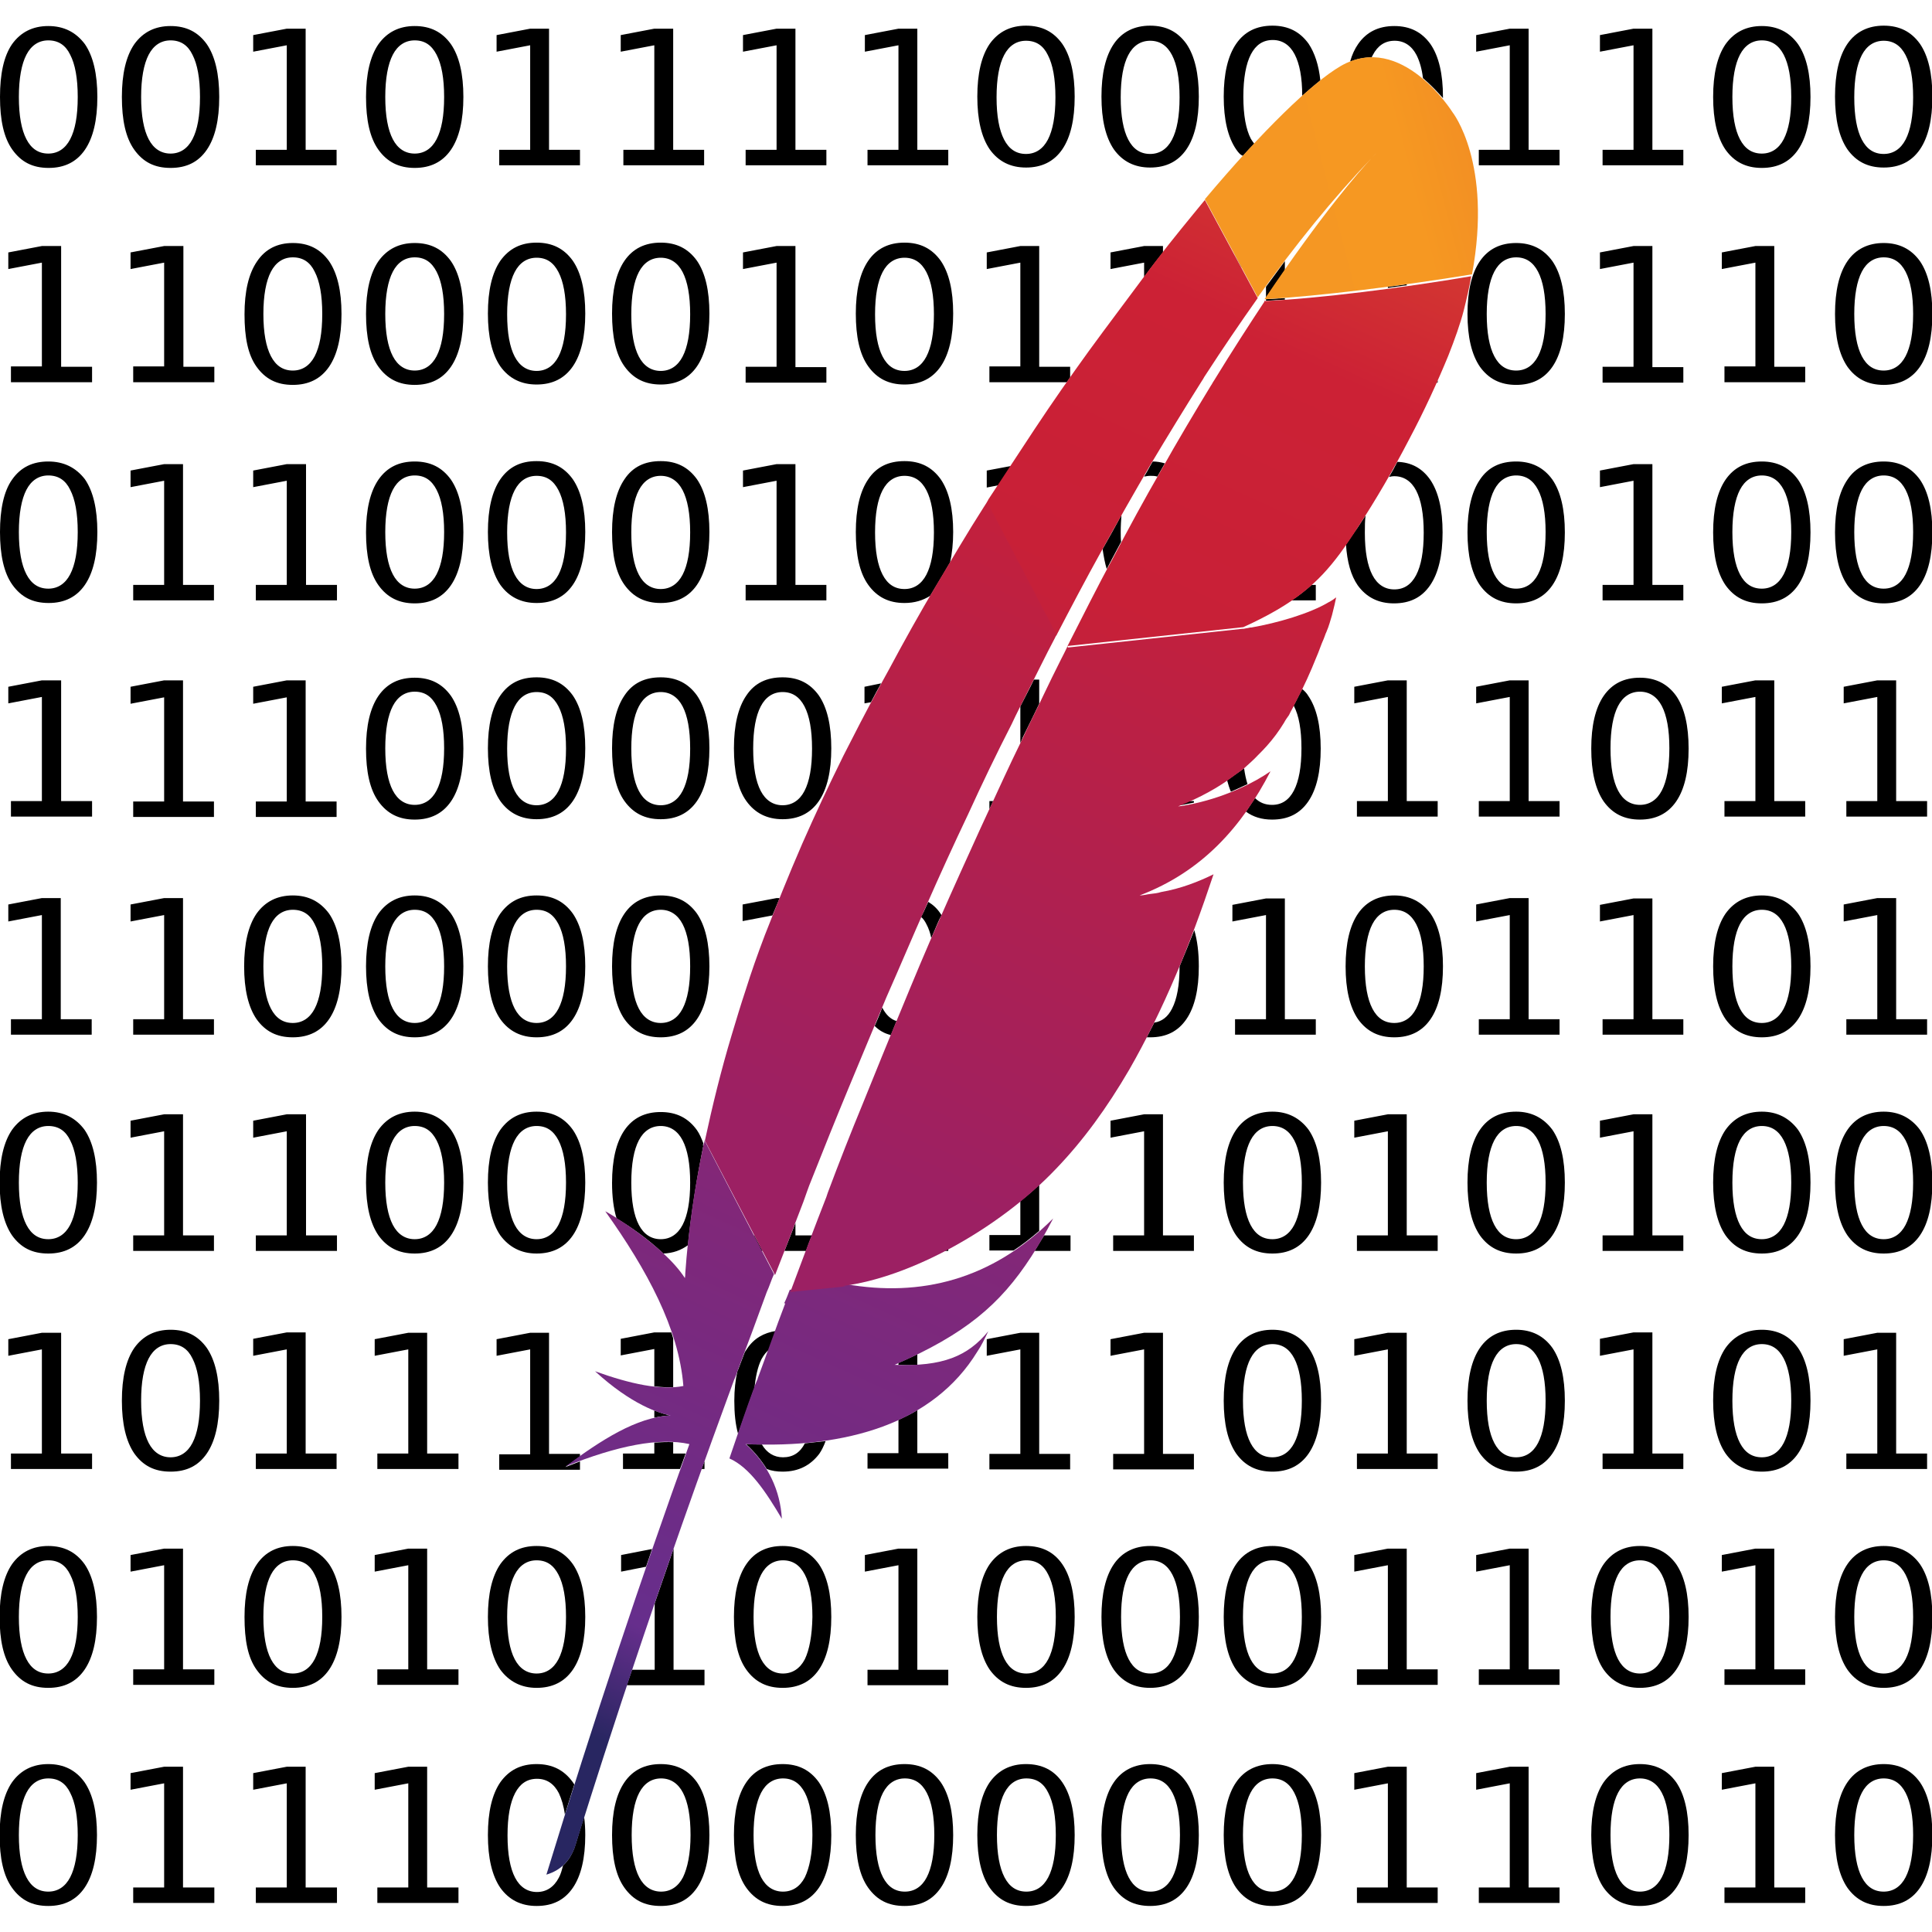 <?xml version="1.0" encoding="utf-8"?>
<!-- Generator: Adobe Illustrator 28.2.0, SVG Export Plug-In . SVG Version: 6.00 Build 0)  -->
<svg version="1.1"
	 id="Layer_1" xmlns:rdf="http://www.w3.org/1999/02/22-rdf-syntax-ns#" xmlns:sodipodi="http://sodipodi.sourceforge.net/DTD/sodipodi-0.dtd" xmlns:dc="http://purl.org/dc/elements/1.1/" xmlns:inkscape="http://www.inkscape.org/namespaces/inkscape" xmlns:cc="http://creativecommons.org/ns#"
	 xmlns="http://www.w3.org/2000/svg" xmlns:xlink="http://www.w3.org/1999/xlink" x="0px" y="0px" viewBox="0 0 512 512"
	 style="enable-background:new 0 0 512 512;" xml:space="preserve">
<style type="text/css">
	.st0{fill:url(#SVGID_1_);}
	.st1{fill:url(#SVGID_00000062906412339437820210000008684088051200391611_);}
	.st2{fill:url(#SVGID_00000051352782262596398620000017586916083666268578_);}
	.st3{fill:url(#SVGID_00000058579037309508080700000000662642779510655399_);}
	.st4{fill:url(#SVGID_00000116194390781628458960000014904852433873805221_);}
	.st5{fill:url(#SVGID_00000107589287753613202220000001250039564264653970_);}
	.st6{fill:url(#SVGID_00000030476229634785122780000004113000915845601724_);}
</style>
<path d="M175.1,274.9c4.2,0,7.4-1.6,9.6-4.8c2.2-3.2,3.3-7.9,3.3-14s-1.1-10.8-3.3-14c-2.3-3.2-5.4-4.8-9.6-4.8
	c-4.2,0-7.4,1.6-9.6,4.8c-2.2,3.2-3.3,7.9-3.3,14s1.1,10.8,3.3,14C167.8,273.3,170.9,274.9,175.1,274.9z M169.3,244.9
	c1.3-2.5,3.3-3.8,5.8-3.8s4.5,1.3,5.8,3.8c1.3,2.5,2,6.2,2,11.2s-0.7,8.7-2,11.2c-1.3,2.5-3.3,3.8-5.8,3.8s-4.5-1.3-5.8-3.8
	c-1.3-2.5-2-6.2-2-11.2C167.3,251.2,168,247.4,169.3,244.9z M142.2,447.3c4.2,0,7.4-1.6,9.6-4.8c2.2-3.2,3.3-7.9,3.3-14
	s-1.1-10.8-3.3-14c-2.3-3.2-5.4-4.8-9.6-4.8s-7.3,1.6-9.6,4.8c-2.2,3.2-3.3,7.9-3.3,14s1.1,10.8,3.3,14
	C134.9,445.6,138.1,447.3,142.2,447.3z M136.4,417.3c1.3-2.5,3.3-3.8,5.8-3.8c2.7,0,4.5,1.3,5.8,3.8c1.3,2.5,2,6.2,2,11.2
	c0,5-0.7,8.7-2,11.2c-1.3,2.5-3.3,3.8-5.8,3.8s-4.5-1.3-5.8-3.8c-1.3-2.5-2-6.2-2-11.2C134.4,423.5,135.1,419.8,136.4,417.3z
	 M238.1,12l-8.9,1.7V9.3l8.9-1.7h5v32.1h8.2v4.1h-21.4v-4.1h8.2V12z M142.2,332.2c4.2,0,7.4-1.6,9.6-4.8c2.2-3.2,3.3-7.9,3.3-14
	c0-6.1-1.1-10.8-3.3-14c-2.3-3.2-5.4-4.8-9.6-4.8s-7.3,1.6-9.6,4.8c-2.2,3.2-3.3,7.9-3.3,14c0,6.1,1.1,10.8,3.3,14
	C134.9,330.5,138.1,332.2,142.2,332.2z M136.4,302.2c1.3-2.5,3.3-3.8,5.8-3.8c2.7,0,4.5,1.3,5.8,3.8c1.3,2.5,2,6.2,2,11.2
	c0,5-0.7,8.7-2,11.2c-1.3,2.5-3.3,3.8-5.8,3.8s-4.5-1.3-5.8-3.8c-1.3-2.5-2-6.2-2-11.2C134.4,308.4,135.1,304.7,136.4,302.2z
	 M239.7,101.9c4.2,0,7.4-1.6,9.6-4.8c2.2-3.2,3.3-7.9,3.3-14c0-6.1-1.1-10.8-3.3-14c-2.3-3.2-5.4-4.8-9.6-4.8
	c-4.2,0-7.4,1.6-9.6,4.8c-2.2,3.2-3.3,7.9-3.3,14c0,6.1,1,10.8,3.3,14C232.4,100.3,235.5,101.9,239.7,101.9z M233.9,72.1
	c1.3-2.5,3.3-3.8,5.8-3.8c2.6,0,4.5,1.3,5.8,3.8c1.3,2.5,2,6.2,2,11.2c0,5-0.7,8.7-2,11.2c-1.3,2.5-3.3,3.8-5.8,3.8
	c-2.6,0-4.5-1.3-5.8-3.8c-1.3-2.5-2-6.2-2-11.2C231.9,78.3,232.6,74.6,233.9,72.1z M142.2,101.9c4.2,0,7.4-1.6,9.6-4.8
	c2.2-3.2,3.3-7.9,3.3-14c0-6.1-1.1-10.8-3.3-14c-2.3-3.2-5.4-4.8-9.6-4.8s-7.3,1.6-9.6,4.8c-2.2,3.2-3.3,7.9-3.3,14
	c0,6.1,1.1,10.8,3.3,14C134.9,100.3,138.1,101.9,142.2,101.9z M136.4,72.1c1.3-2.5,3.3-3.8,5.8-3.8c2.7,0,4.5,1.3,5.8,3.8
	c1.3,2.5,2,6.2,2,11.2c0,5-0.7,8.7-2,11.2c-1.3,2.5-3.3,3.8-5.8,3.8s-4.5-1.3-5.8-3.8c-1.3-2.5-2-6.2-2-11.2
	C134.4,78.3,135.1,74.6,136.4,72.1z M175.1,101.9c4.2,0,7.4-1.6,9.6-4.8c2.2-3.2,3.3-7.9,3.3-14c0-6.1-1.1-10.8-3.3-14
	c-2.3-3.2-5.4-4.8-9.6-4.8c-4.2,0-7.4,1.6-9.6,4.8c-2.2,3.2-3.3,7.9-3.3,14c0,6.1,1,10.8,3.3,14
	C167.8,100.3,170.9,101.9,175.1,101.9z M169.3,72.1c1.3-2.5,3.3-3.8,5.8-3.8s4.5,1.3,5.8,3.8c1.3,2.5,2,6.2,2,11.2
	c0,5-0.7,8.7-2,11.2c-1.3,2.5-3.3,3.8-5.8,3.8s-4.5-1.3-5.8-3.8c-1.3-2.5-2-6.2-2-11.2C167.3,78.3,168,74.6,169.3,72.1z
	 M142.2,274.9c4.2,0,7.4-1.6,9.6-4.8c2.2-3.2,3.3-7.9,3.3-14s-1.1-10.8-3.3-14c-2.3-3.2-5.4-4.8-9.6-4.8s-7.3,1.6-9.6,4.8
	c-2.2,3.2-3.3,7.9-3.3,14s1.1,10.8,3.3,14C134.9,273.3,138.1,274.9,142.2,274.9z M136.4,244.9c1.3-2.5,3.3-3.8,5.8-3.8
	c2.7,0,4.5,1.3,5.8,3.8c1.3,2.5,2,6.2,2,11.2s-0.7,8.7-2,11.2c-1.3,2.5-3.3,3.8-5.8,3.8s-4.5-1.3-5.8-3.8c-1.3-2.5-2-6.2-2-11.2
	C134.4,251.2,135.1,247.4,136.4,244.9z M175.1,217.1c4.2,0,7.4-1.6,9.6-4.8c2.2-3.2,3.3-7.9,3.3-14s-1.1-10.8-3.3-14
	c-2.3-3.2-5.4-4.8-9.6-4.8c-4.2,0-7.4,1.5-9.6,4.8c-2.2,3.2-3.3,7.9-3.3,14s1,10.8,3.3,14C167.8,215.5,170.9,217.1,175.1,217.1z
	 M169.3,187.2c1.3-2.5,3.3-3.8,5.8-3.8s4.5,1.3,5.8,3.8c1.3,2.5,2,6.2,2,11.2c0,5-0.7,8.7-2,11.2c-1.3,2.5-3.3,3.8-5.8,3.8
	s-4.5-1.3-5.8-3.8c-1.3-2.5-2-6.2-2-11.2C167.3,193.4,168,189.7,169.3,187.2z M175.8,332.2c2.6-0.1,4.7-0.9,6.5-2.2
	c0.9-8.8,2.3-17.5,4.1-26.4h-0.1v-0.3c0.1-0.1,0.1-0.2,0.1-0.3c-0.5-1.3-1-2.5-1.7-3.5c-2.3-3.2-5.4-4.8-9.6-4.8
	c-4.2,0-7.4,1.6-9.6,4.8c-2.2,3.2-3.3,7.9-3.3,14c0,3.6,0.4,6.8,1.2,9.4C166.6,324.8,171.6,328.2,175.8,332.2z M169.3,302.2
	c1.3-2.5,3.3-3.8,5.8-3.8s4.5,1.3,5.8,3.8c1.3,2.5,2,6.2,2,11.2c0,5-0.7,8.7-2,11.2c-1.3,2.5-3.3,3.8-5.8,3.8s-4.5-1.3-5.8-3.8
	c-1.3-2.5-2-6.2-2-11.2C167.3,308.4,168,304.7,169.3,302.2z M173.4,12l-8.9,1.7V9.3l8.9-1.7h5v32.1h8.2v4.1h-21.4v-4.1h8.2V12z
	 M140.5,12l-8.9,1.7V9.3l8.9-1.7h5v32.1h8.2v4.1h-21.4v-4.1h8.2V12z M175.1,159.8c4.2,0,7.4-1.6,9.6-4.8c2.2-3.2,3.3-7.9,3.3-14
	s-1.1-10.8-3.3-14c-2.3-3.2-5.4-4.8-9.6-4.8c-4.2,0-7.4,1.5-9.6,4.8c-2.2,3.2-3.3,7.9-3.3,14s1,10.8,3.3,14
	C167.8,158.2,170.9,159.8,175.1,159.8z M169.3,129.9c1.3-2.5,3.3-3.8,5.8-3.8s4.5,1.3,5.8,3.8c1.3,2.5,2,6.2,2,11.2
	c0,5-0.7,8.7-2,11.2c-1.3,2.5-3.3,3.8-5.8,3.8s-4.5-1.3-5.8-3.8c-1.3-2.5-2-6.2-2-11.2C167.3,136.1,168,132.4,169.3,129.9z
	 M142.2,217.1c4.2,0,7.4-1.6,9.6-4.8c2.2-3.2,3.3-7.9,3.3-14s-1.1-10.8-3.3-14c-2.3-3.2-5.4-4.8-9.6-4.8s-7.3,1.5-9.6,4.8
	c-2.2,3.2-3.3,7.9-3.3,14s1.1,10.8,3.3,14C134.9,215.5,138.1,217.1,142.2,217.1z M136.4,187.2c1.3-2.5,3.3-3.8,5.8-3.8
	c2.7,0,4.5,1.3,5.8,3.8c1.3,2.5,2,6.2,2,11.2c0,5-0.7,8.7-2,11.2c-1.3,2.5-3.3,3.8-5.8,3.8s-4.5-1.3-5.8-3.8c-1.3-2.5-2-6.2-2-11.2
	C134.4,193.4,135.1,189.7,136.4,187.2z M142.2,159.8c4.2,0,7.4-1.6,9.6-4.8c2.2-3.2,3.3-7.9,3.3-14s-1.1-10.8-3.3-14
	c-2.3-3.2-5.4-4.8-9.6-4.8s-7.3,1.5-9.6,4.8c-2.2,3.2-3.3,7.9-3.3,14s1.1,10.8,3.3,14C134.9,158.2,138.1,159.8,142.2,159.8z
	 M136.4,129.9c1.3-2.5,3.3-3.8,5.8-3.8c2.7,0,4.5,1.3,5.8,3.8c1.3,2.5,2,6.2,2,11.2c0,5-0.7,8.7-2,11.2c-1.3,2.5-3.3,3.8-5.8,3.8
	s-4.5-1.3-5.8-3.8c-1.3-2.5-2-6.2-2-11.2C134.4,136.1,135.1,132.4,136.4,129.9z M205.8,12l-8.9,1.7V9.3l8.9-1.7h5v32.1h8.2v4.1
	h-21.4v-4.1h8.2V12z M239.7,159.8c2.7,0,4.9-0.7,6.8-1.9c0.5-0.8,1-1.7,1.5-2.5c1.3-2.1,2.5-4.2,3.8-6.4c0.5-2.3,0.8-5,0.8-8
	c0-6.1-1.1-10.8-3.3-14c-2.3-3.2-5.4-4.8-9.6-4.8c-4.2,0-7.4,1.5-9.6,4.8c-2.2,3.2-3.3,7.9-3.3,14s1,10.8,3.3,14
	C232.4,158.2,235.5,159.8,239.7,159.8z M233.9,129.9c1.3-2.5,3.3-3.8,5.8-3.8c2.6,0,4.5,1.3,5.8,3.8c1.3,2.5,2,6.2,2,11.2
	c0,5-0.7,8.7-2,11.2c-1.3,2.5-3.3,3.8-5.8,3.8c-2.6,0-4.5-1.3-5.8-3.8c-1.3-2.5-2-6.2-2-11.2C231.9,136.1,232.6,132.4,233.9,129.9z
	 M207.4,217.1c4.2,0,7.4-1.6,9.6-4.8c2.2-3.2,3.3-7.9,3.3-14s-1.1-10.8-3.3-14c-2.3-3.2-5.4-4.8-9.6-4.8c-4.2,0-7.4,1.5-9.6,4.8
	c-2.2,3.2-3.3,7.9-3.3,14s1,10.8,3.3,14C200.1,215.5,203.3,217.1,207.4,217.1z M201.6,187.2c1.3-2.5,3.3-3.8,5.8-3.8
	c2.6,0,4.5,1.3,5.8,3.8s2,6.2,2,11.2c0,5-0.7,8.7-2,11.2c-1.3,2.5-3.3,3.8-5.8,3.8s-4.5-1.3-5.8-3.8c-1.3-2.5-2-6.2-2-11.2
	C199.6,193.4,200.3,189.7,201.6,187.2z M205.8,69.6l-8.9,1.7v-4.4l8.9-1.7h5v32.1h8.2v4.1h-21.4v-4.2h8.2V69.6z M205.8,127.4
	l-8.9,1.7v-4.4l8.9-1.7h5V155h8.2v4.1h-21.4V155h8.2V127.4z M233.5,181.1c-0.9,1.6-1.8,3.3-2.7,5l-1.7,0.3V182L233.5,181.1z
	 M173.4,375.7v-1.9c1.8,0.7,3.2,1.1,4.2,1.3C176.2,375.2,174.8,375.4,173.4,375.7z M173.4,367.4v-9.9l-8.9,1.7v-4.4l8.9-1.7h4.5
	c0.2,0.5,0.3,1,0.5,1.6v12.9C176.9,367.7,175.2,367.6,173.4,367.4z M173.4,385.2v-2.9c1.8-0.1,3.5-0.2,5-0.1v3h3.3
	c-0.5,1.4-1,2.8-1.5,4.1h-15.1v-4.1H173.4z M140.5,385.2v-27.6l-8.9,1.7v-4.4l8.9-1.7h5v32.1h8.2v0.7c-1.3,0.9-2.6,1.9-3.9,2.8
	c1.3-0.5,2.6-1,3.9-1.5v2.2h-21.4v-4.1H140.5z M172.8,410.5c-0.5,1.6-1.1,3.2-1.6,4.7l-6.6,1.3v-4.4L172.8,410.5z M186.7,446.6
	h-20.6c0.5-1.4,0.9-2.7,1.4-4.1h6v-17.6c1.6-4.6,3.3-9.5,5-14.5h0v32.1h8.2V446.6z M275.4,65.1v32.1h8.2v2.8
	c-0.3,0.4-0.6,0.9-0.9,1.3h-20.5v-4.2h8.2V69.6l-8.9,1.7v-4.4l8.9-1.7H275.4z M364.8,40.7c-0.4,0.4-0.8,0.9-1.2,1.3
	C364.5,41.1,364.8,40.7,364.8,40.7z M303.2,73.4v-3.8l-8.9,1.7v-4.4l8.9-1.7h5v1.7c-1.5,1.9-3.1,3.9-4.6,6
	C303.5,73,303.3,73.2,303.2,73.4z M363,42.7C363,42.7,363,42.7,363,42.7c0.2-0.2,0.4-0.5,0.7-0.7C363.5,42.1,363.2,42.4,363,42.7z
	 M186.7,389.3h-0.8c0.3-0.7,0.5-1.4,0.8-2.1V389.3z M76,12l-8.9,1.7V9.3L76,7.6h5v32.1h8.2v4.1H67.8v-4.1H76V12z M199.7,368.4
	c-1.2,3.4-2.3,6.5-4.1,11.6c-0.7-2.5-1-5.4-1-8.8c0-2.9,0.3-5.5,0.8-7.7c0.1-0.2,0.1-0.4,0.2-0.5c0.6-1.6,1.2-3.1,1.8-4.7
	c0.2-0.3,0.4-0.6,0.6-0.9c1.8-2.7,4.4-4.2,7.7-4.7c-0.6,1.6-1.2,3.3-1.8,4.9c-0.8,0.6-1.5,1.5-2.1,2.6c-1,2-1.6,4.7-1.9,8.2
	C199.7,368.3,199.7,368.3,199.7,368.4z M432.9,127.4l-8.9,1.7v-4.4l8.9-1.7h5V155h8.2v4.1h-21.4V155h8.2V127.4z M340.5,238v32.1h8.2
	v4.1h-21.4v-4.1h8.2v-27.6l-8.9,1.7v-4.4l8.9-1.7H340.5z M432.9,69.6l-8.9,1.7v-4.4l8.9-1.7h5v32.1h8.2v4.1h-21.4v-4.2h8.2V69.6z
	 M400.1,12l-8.9,1.7V9.3l8.9-1.7h5v32.1h8.2v4.1h-21.4v-4.1h8.2V12z M499.2,44.4c4.2,0,7.4-1.6,9.6-4.8c2.2-3.2,3.3-7.9,3.3-14
	s-1.1-10.8-3.3-14c-2.3-3.2-5.4-4.8-9.6-4.8c-4.1,0-7.4,1.6-9.6,4.8c-2.2,3.2-3.3,7.9-3.3,14s1.1,10.8,3.3,14
	C491.9,42.8,495,44.4,499.2,44.4z M493.4,14.6c1.3-2.5,3.3-3.8,5.8-3.8c2.6,0,4.5,1.3,5.8,3.8c1.3,2.5,2,6.2,2,11.2
	c0,5-0.7,8.7-2,11.2c-1.3,2.5-3.3,3.8-5.8,3.8c-2.6,0-4.5-1.3-5.8-3.8c-1.3-2.5-2-6.2-2-11.2C491.4,20.8,492.1,17.1,493.4,14.6z
	 M432.9,12l-8.9,1.7V9.3l8.9-1.7h5v32.1h8.2v4.1h-21.4v-4.1h8.2V12z M303.2,385.2v-27.6l-8.9,1.7v-4.4l8.9-1.7h5v32.1h8.2v4.1H295
	v-4.1H303.2z M330.6,207.8c-1.4,0.7-2.8,1.3-4.4,2c-0.4-0.9-0.7-1.9-1-3c0.7-0.5,1.4-1,2.1-1.5c0.8-0.6,1.6-1.1,2.4-1.7
	C329.9,205.1,330.2,206.5,330.6,207.8z M243.1,373.7v11.4h8.2v4.1h-21.4v-4.1h8.2v-8.8C239.8,375.5,241.5,374.7,243.1,373.7z
	 M271.9,44.4c4.2,0,7.4-1.6,9.6-4.8c2.2-3.2,3.3-7.9,3.3-14s-1.1-10.8-3.3-14c-2.3-3.2-5.4-4.8-9.6-4.8c-4.1,0-7.3,1.6-9.6,4.8
	c-2.2,3.2-3.3,7.9-3.3,14s1.1,10.8,3.3,14C264.6,42.8,267.8,44.4,271.9,44.4z M266.1,14.6c1.3-2.5,3.3-3.8,5.8-3.8
	c2.7,0,4.6,1.3,5.8,3.8c1.3,2.5,2,6.2,2,11.2c0,5-0.7,8.7-2,11.2c-1.3,2.5-3.3,3.8-5.8,3.8c-2.6,0-4.5-1.3-5.8-3.8
	c-1.3-2.5-2-6.2-2-11.2C264.1,20.8,264.8,17.1,266.1,14.6z M238.1,442.4v-27.6l-8.9,1.7v-4.4l8.9-1.7h5v32.1h8.2v4.1h-21.4v-4.1
	H238.1z M308.2,295.3v32.1h8.2v4.1H295v-4.1h8.2v-27.6l-8.9,1.7V297l8.9-1.7H308.2z M270.4,385.2v-27.6l-8.9,1.7v-4.4l8.9-1.7h5
	v32.1h8.2v4.1h-21.4v-4.1H270.4z M207.4,390c-1.5,0-2.9-0.2-4.2-0.7c-1.5-2.4-3.3-4.6-5.5-6.6c1.4,0.1,2.8,0.1,4.2,0.1
	c1.3,2.2,3.2,3.4,5.6,3.4c2.6,0,4.5-1.2,5.8-3.7c1.8-0.2,3.7-0.4,5.5-0.6c-0.5,1.3-1,2.4-1.7,3.4C214.8,388.3,211.7,390,207.4,390z
	 M245.4,240.3c0.2-0.4,0.4-0.9,0.6-1.3c1.3,0.8,2.4,1.8,3.3,3.2c0.1,0.1,0.1,0.2,0.2,0.3c-0.1,0.3-0.2,0.6-0.4,0.8
	c-0.8,1.7-1.5,3.5-2.3,5.3c-0.3-1.4-0.7-2.6-1.3-3.7c-0.4-0.8-0.8-1.4-1.4-1.9C244.6,242.1,245,241.2,245.4,240.3z M243.1,358.9v2.8
	c-1.6,0.1-3.2,0.1-5,0v-0.5C239.8,360.4,241.5,359.7,243.1,358.9z M205.8,238h0.8c-0.6,1.6-1.3,3.1-1.9,4.6l-7.9,1.5v-4.4L205.8,238
	z M231.8,271.9c0.7-1.6,1.4-3.2,2-4.9c0,0.1,0.1,0.1,0.1,0.2c0.9,1.7,2.1,2.9,3.7,3.4c-0.5,1.2-1,2.5-1.5,3.7
	C234.4,273.9,233,273.1,231.8,271.9z M283.6,331.5h-9.4c0.8-1.3,1.6-2.7,2.5-4.1h7V331.5z M201.8,331.5l-2.1-4.1h0.2l2.2,4.1H201.8z
	 M304.8,44.4c4.2,0,7.4-1.6,9.6-4.8c2.2-3.2,3.3-7.9,3.3-14s-1.1-10.8-3.3-14c-2.3-3.2-5.4-4.8-9.6-4.8c-4.1,0-7.4,1.6-9.6,4.8
	c-2.2,3.2-3.3,7.9-3.3,14s1.1,10.8,3.3,14C297.5,42.8,300.7,44.4,304.8,44.4z M299,14.6c1.3-2.5,3.3-3.8,5.8-3.8
	c2.6,0,4.5,1.3,5.8,3.8c1.3,2.5,2,6.2,2,11.2c0,5-0.7,8.7-2,11.2c-1.3,2.5-3.3,3.8-5.8,3.8c-2.6,0-4.5-1.3-5.8-3.8
	c-1.3-2.5-2-6.2-2-11.2C297,20.8,297.7,17.1,299,14.6z M327.6,39.6c-2.2-3.2-3.3-7.9-3.3-14s1.1-10.8,3.3-14
	c2.2-3.2,5.4-4.8,9.6-4.8s7.3,1.6,9.6,4.8c1.6,2.4,2.7,5.7,3.1,9.7c-1.5,1.2-3.1,2.6-4.8,4.1c0-4.9-0.7-8.5-2-11
	c-1.3-2.5-3.3-3.8-5.8-3.8c-2.6,0-4.5,1.3-5.8,3.8c-1.3,2.5-2,6.3-2,11.2c0,5,0.7,8.7,2,11.2c0.3,0.5,0.6,0.9,0.9,1.3
	c-1,1-2,2.1-3,3.2C328.6,41,328.1,40.3,327.6,39.6z M340.5,79v0.4c-1.8,0.1-3.4,0.2-5,0.3v-0.4C337.1,79.2,338.8,79.1,340.5,79z
	 M367.8,76c1.7-0.2,3.4-0.4,5-0.7v0.3c-1.7,0.2-3.4,0.5-5,0.7V76z M357.8,16.3c0.5-1.8,1.2-3.3,2.1-4.6c2.2-3.2,5.4-4.8,9.6-4.8
	s7.3,1.6,9.6,4.8c2.2,3.2,3.3,7.9,3.3,14c0,0.1,0,0.2,0,0.3c-1.4-1.6-3.2-3.5-5.3-5.3c-0.3-2.5-0.9-4.5-1.7-6.1
	c-1.3-2.5-3.3-3.8-5.8-3.8c-2.6,0-4.5,1.3-5.8,3.8c-0.1,0.2-0.2,0.4-0.3,0.6C361.6,15.2,359.7,15.6,357.8,16.3z M262.2,212.3h1
	c-0.3,0.7-0.7,1.4-1,2.2V212.3z M275.4,314v12.2c-2.2,1.9-4.5,3.7-6.8,5.2h-6.4v-4.1h8.2v-9C272.1,317,273.8,315.5,275.4,314z
	 M261.5,124.7l6.4-1.2c-1.1,1.7-2.2,3.4-3.3,5.1l-3.1,0.6V124.7z M213.6,331.5h-5.7c1-2.5,1.9-4.9,2.9-7.4v3.3h4.4
	C214.6,328.7,214.1,330.1,213.6,331.5z M312.5,213.4c0.9-0.3,1.7-0.7,2.5-1.1h1.4v0.4c-1,0.2-2,0.4-3,0.6
	C313.1,213.3,312.7,213.4,312.5,213.4z M342.3,159.1c2-1.3,3.7-2.7,5.3-4.1h1.1v4.1H342.3z M251.3,331.5h-1.1
	c0.4-0.2,0.7-0.4,1.1-0.6V331.5z M293.3,150.8c-0.5-1.6-0.8-3.3-1.1-5.3c1.7-3,3.4-6,5-9c-0.1,1.4-0.2,2.9-0.2,4.5
	c0,0.9,0,1.8,0.1,2.6c-0.8,1.5-1.6,3-2.4,4.5C294.2,149,293.8,149.9,293.3,150.8z M326.8,66.8L326.8,66.8l2.3,4l-0.1,0L326.8,66.8z
	 M270.4,196.9v-9.7c0.6-1.2,1.3-2.5,1.9-3.7c0.6-1.1,1.1-2.2,1.7-3.4h1.4v6.4c-1.4,2.9-2.9,6-4.4,9
	C270.8,196.1,270.6,196.5,270.4,196.9z M305.5,122.3c1.1,0,2.2,0.2,3.2,0.5c-0.4,0.7-0.8,1.4-1.2,2.1c-0.3,0.5-0.5,0.9-0.8,1.4
	c-0.6-0.2-1.2-0.2-1.8-0.2c-0.6,0-1.2,0.1-1.7,0.2c0.6-1,1.2-2,1.7-3C305.1,123,305.3,122.6,305.5,122.3z M335.5,76
	c1.7-2.3,3.4-4.6,5-6.8v2.4c-1.6,2.3-3.3,4.8-5,7.4V76z M381,101.4h-0.3c0.1-0.2,0.2-0.4,0.3-0.6V101.4z M401.8,352.4
	c-4.2,0-7.4,1.6-9.6,4.8s-3.3,7.9-3.3,14s1.1,10.8,3.3,14c2.3,3.2,5.4,4.8,9.6,4.8c4.2,0,7.4-1.6,9.6-4.8s3.3-7.9,3.3-14
	s-1.1-10.8-3.3-14C409.1,354,405.9,352.4,401.8,352.4z M407.6,382.4c-1.3,2.5-3.3,3.8-5.8,3.8c-2.6,0-4.5-1.3-5.8-3.8
	c-1.3-2.5-2-6.2-2-11.2s0.7-8.7,2-11.2c1.3-2.5,3.3-3.8,5.8-3.8c2.6,0,4.5,1.3,5.8,3.8c1.3,2.5,2,6.2,2,11.2
	S408.9,379.9,407.6,382.4z M434.6,409.7c-4.1,0-7.3,1.6-9.6,4.8c-2.2,3.2-3.3,7.9-3.3,14s1.1,10.8,3.3,14c2.3,3.2,5.4,4.8,9.6,4.8
	c4.2,0,7.4-1.6,9.6-4.8c2.2-3.2,3.3-7.9,3.3-14s-1.1-10.8-3.3-14C441.9,411.3,438.7,409.7,434.6,409.7z M440.4,439.7
	c-1.3,2.5-3.3,3.8-5.8,3.8s-4.5-1.3-5.8-3.8c-1.3-2.5-2-6.2-2-11.2c0-5,0.7-8.7,2-11.2c1.3-2.5,3.3-3.8,5.8-3.8s4.5,1.3,5.8,3.8
	c1.3,2.5,2,6.2,2,11.2C442.4,433.5,441.7,437.2,440.4,439.7z M379,127.1c2.2,3.2,3.3,7.9,3.3,14s-1.1,10.8-3.3,14
	c-2.2,3.2-5.3,4.8-9.6,4.8c-4.1,0-7.3-1.6-9.6-4.8c-1.8-2.6-2.8-6.2-3.1-10.8c1-1.5,2-3,3.1-4.5c0.7-1.1,1.4-2.1,2.1-3.2
	c-0.2,1.4-0.2,2.9-0.2,4.6c0,5,0.7,8.7,2,11.2c1.3,2.5,3.3,3.8,5.8,3.8c2.6,0,4.5-1.3,5.8-3.8c1.3-2.5,2-6.2,2-11.2
	c0-5-0.7-8.7-2-11.2c-1.3-2.5-3.3-3.8-5.8-3.8c-0.5,0-1,0.1-1.4,0.2c0.8-1.3,1.5-2.6,2.2-4C374,122.5,376.9,124.1,379,127.1z
	 M401.8,294.6c-4.2,0-7.4,1.6-9.6,4.8c-2.2,3.2-3.3,7.9-3.3,14c0,6.1,1.1,10.8,3.3,14c2.3,3.2,5.4,4.8,9.6,4.8
	c4.2,0,7.4-1.6,9.6-4.8c2.2-3.2,3.3-7.9,3.3-14c0-6.1-1.1-10.8-3.3-14C409.1,296.3,405.9,294.6,401.8,294.6z M407.6,324.6
	c-1.3,2.5-3.3,3.8-5.8,3.8c-2.6,0-4.5-1.3-5.8-3.8s-2-6.2-2-11.2c0-5,0.7-8.7,2-11.2s3.3-3.8,5.8-3.8c2.6,0,4.5,1.3,5.8,3.8
	s2,6.2,2,11.2C409.6,318.4,408.9,322.1,407.6,324.6z M405.1,500.2h8.2v4.1h-21.4v-4.1h8.2v-27.6l-8.9,1.7v-4.4l8.9-1.7h5V500.2z
	 M401.8,64.4c-4.2,0-7.4,1.6-9.6,4.8c-2.2,3.2-3.3,7.9-3.3,14c0,6.1,1.1,10.8,3.3,14c2.3,3.2,5.4,4.8,9.6,4.8c4.2,0,7.4-1.6,9.6-4.8
	c2.2-3.2,3.3-7.9,3.3-14c0-6.1-1.1-10.8-3.3-14C409.1,66,405.9,64.4,401.8,64.4z M407.6,94.4c-1.3,2.5-3.3,3.8-5.8,3.8
	c-2.6,0-4.5-1.3-5.8-3.8c-1.3-2.5-2-6.2-2-11.2c0-4.9,0.7-8.7,2-11.2s3.3-3.8,5.8-3.8c2.6,0,4.5,1.3,5.8,3.8s2,6.2,2,11.2
	C409.6,88.3,408.9,91.9,407.6,94.4z M405.1,180.2v32.1h8.2v4.1h-21.4v-4.1h8.2v-27.6l-8.9,1.7V182l8.9-1.7H405.1z M372.8,180.2v32.1
	h8.2v4.1h-21.4v-4.1h0h8.2v-27.6l-8.9,1.7V182l8.9-1.7H372.8z M316.5,246.5c0.8,2.7,1.2,5.9,1.2,9.6c0,6.1-1.1,10.8-3.3,14
	c-2.2,3.2-5.3,4.8-9.6,4.8c-0.3,0-0.6,0-0.9,0c0.7-1.3,1.3-2.6,2-3.9c2-0.3,3.6-1.5,4.7-3.7c1.3-2.5,2-6.2,2-11.2c0,0,0,0,0,0
	C313.9,253,315.2,249.8,316.5,246.5z M391.2,239.7l8.9-1.7h5v32.1h8.2v4.1h-21.4v-4.1h8.2v-27.6l-8.9,1.7V239.7z M401.8,122.3
	c-4.2,0-7.4,1.5-9.6,4.8c-2.2,3.2-3.3,7.9-3.3,14s1.1,10.8,3.3,14c2.3,3.2,5.4,4.8,9.6,4.8c4.2,0,7.4-1.6,9.6-4.8
	c2.2-3.2,3.3-7.9,3.3-14s-1.1-10.8-3.3-14C409.1,123.9,405.9,122.3,401.8,122.3z M407.6,152.2c-1.3,2.5-3.3,3.8-5.8,3.8
	c-2.6,0-4.5-1.3-5.8-3.8c-1.3-2.5-2-6.2-2-11.2c0-4.9,0.7-8.7,2-11.2c1.3-2.5,3.3-3.8,5.8-3.8c2.6,0,4.5,1.3,5.8,3.8
	c1.3,2.5,2,6.2,2,11.2C409.6,146,408.9,149.7,407.6,152.2z M405.1,442.4h8.2v4.1h-21.4v-4.1h8.2v-27.6l-8.9,1.7v-4.4l8.9-1.7h5
	V442.4z M337.2,294.6c-4.1,0-7.4,1.6-9.6,4.8c-2.2,3.2-3.3,7.9-3.3,14c0,6.1,1.1,10.8,3.3,14c2.3,3.2,5.4,4.8,9.6,4.8
	c4.2,0,7.4-1.6,9.6-4.8c2.2-3.2,3.3-7.9,3.3-14c0-6.1-1.1-10.8-3.3-14C344.5,296.3,341.3,294.6,337.2,294.6z M343,324.6
	c-1.3,2.5-3.3,3.8-5.8,3.8c-2.6,0-4.5-1.3-5.8-3.8c-1.3-2.5-2-6.2-2-11.2c0-5,0.7-8.7,2-11.2c1.3-2.5,3.3-3.8,5.8-3.8
	c2.6,0,4.5,1.3,5.8,3.8c1.3,2.5,2,6.2,2,11.2C345,318.4,344.3,322.1,343,324.6z M337.2,352.4c-4.1,0-7.4,1.6-9.6,4.8
	c-2.2,3.2-3.3,7.9-3.3,14s1.1,10.8,3.3,14c2.3,3.2,5.4,4.8,9.6,4.8c4.2,0,7.4-1.6,9.6-4.8s3.3-7.9,3.3-14s-1.1-10.8-3.3-14
	C344.5,354,341.3,352.4,337.2,352.4z M343,382.4c-1.3,2.5-3.3,3.8-5.8,3.8c-2.6,0-4.5-1.3-5.8-3.8c-1.3-2.5-2-6.2-2-11.2
	s0.7-8.7,2-11.2c1.3-2.5,3.3-3.8,5.8-3.8c2.6,0,4.5,1.3,5.8,3.8c1.3,2.5,2,6.2,2,11.2S344.3,379.9,343,382.4z M369.5,237.3
	c-4.1,0-7.4,1.6-9.6,4.8s-3.3,7.9-3.3,14s1.1,10.8,3.3,14c2.3,3.2,5.4,4.8,9.6,4.8c4.2,0,7.4-1.6,9.6-4.8c2.2-3.2,3.3-7.9,3.3-14
	s-1.1-10.8-3.3-14C376.8,239,373.6,237.3,369.5,237.3z M375.3,267.3c-1.3,2.5-3.3,3.8-5.8,3.8c-2.6,0-4.5-1.3-5.8-3.8
	c-1.3-2.5-2-6.2-2-11.2c0-4.9,0.7-8.7,2-11.2c1.3-2.5,3.3-3.8,5.8-3.8c2.6,0,4.5,1.3,5.8,3.8c1.3,2.5,2,6.2,2,11.2
	S376.6,264.8,375.3,267.3z M337.2,467.5c-4.1,0-7.4,1.6-9.6,4.8c-2.2,3.2-3.3,7.9-3.3,14s1.1,10.8,3.3,14c2.3,3.2,5.4,4.8,9.6,4.8
	c4.2,0,7.4-1.6,9.6-4.8c2.2-3.2,3.3-7.9,3.3-14s-1.1-10.8-3.3-14C344.5,469.1,341.3,467.5,337.2,467.5z M343,497.5
	c-1.3,2.5-3.3,3.8-5.8,3.8c-2.6,0-4.5-1.3-5.8-3.8c-1.3-2.5-2-6.2-2-11.2s0.7-8.7,2-11.2c1.3-2.5,3.3-3.8,5.8-3.8
	c2.6,0,4.5,1.3,5.8,3.8c1.3,2.5,2,6.2,2,11.2S344.3,495,343,497.5z M346.7,184.4c2.2,3.2,3.3,7.9,3.3,14s-1.1,10.8-3.3,14
	c-2.2,3.2-5.3,4.8-9.6,4.8c-2.7,0-5-0.7-6.9-2.1c0.8-1.2,1.6-2.4,2.4-3.6c1.2,1.2,2.7,1.8,4.5,1.8c2.6,0,4.5-1.3,5.8-3.8
	c1.3-2.5,2-6.2,2-11.2c0-5-0.7-8.7-2-11.2c0,0,0-0.1-0.1-0.1c0.2-0.3,0.3-0.6,0.5-0.9c0.6-1.2,1.2-2.4,1.8-3.5
	C345.7,183.1,346.3,183.7,346.7,184.4z M337.2,409.7c-4.1,0-7.4,1.6-9.6,4.8c-2.2,3.2-3.3,7.9-3.3,14s1.1,10.8,3.3,14
	c2.3,3.2,5.4,4.8,9.6,4.8c4.2,0,7.4-1.6,9.6-4.8c2.2-3.2,3.3-7.9,3.3-14s-1.1-10.8-3.3-14C344.5,411.3,341.3,409.7,337.2,409.7z
	 M343,439.7c-1.3,2.5-3.3,3.8-5.8,3.8c-2.6,0-4.5-1.3-5.8-3.8c-1.3-2.5-2-6.2-2-11.2c0-5,0.7-8.7,2-11.2c1.3-2.5,3.3-3.8,5.8-3.8
	c2.6,0,4.5,1.3,5.8,3.8c1.3,2.5,2,6.2,2,11.2C345,433.5,344.3,437.2,343,439.7z M372.8,327.4h8.2v4.1h-21.4v-4.1h0h8.2v-27.6
	l-8.9,1.7V297l8.9-1.7h5V327.4z M372.8,500.2h8.2v4.1h-21.4v-4.1h0h8.2v-27.6l-8.9,1.7v-4.4l8.9-1.7h5V500.2z M372.8,385.2h8.2v4.1
	h-21.4v-4.1h0h8.2v-27.6l-8.9,1.7v-4.4l8.9-1.7h5V385.2z M372.8,442.4h8.2v4.1h-21.4v-4.1h0h8.2v-27.6l-8.9,1.7v-4.4l8.9-1.7h5
	V442.4z M434.6,467.5c-4.1,0-7.3,1.6-9.6,4.8c-2.2,3.2-3.3,7.9-3.3,14s1.1,10.8,3.3,14c2.3,3.2,5.4,4.8,9.6,4.8
	c4.2,0,7.4-1.6,9.6-4.8c2.2-3.2,3.3-7.9,3.3-14s-1.1-10.8-3.3-14C441.9,469.1,438.7,467.5,434.6,467.5z M440.4,497.5
	c-1.3,2.5-3.3,3.8-5.8,3.8s-4.5-1.3-5.8-3.8c-1.3-2.5-2-6.2-2-11.2s0.7-8.7,2-11.2c1.3-2.5,3.3-3.8,5.8-3.8s4.5,1.3,5.8,3.8
	c1.3,2.5,2,6.2,2,11.2S441.7,495,440.4,497.5z M499.2,409.7c-4.1,0-7.4,1.6-9.6,4.8c-2.2,3.2-3.3,7.9-3.3,14s1.1,10.8,3.3,14
	c2.3,3.2,5.4,4.8,9.6,4.8c4.2,0,7.4-1.6,9.6-4.8c2.2-3.2,3.3-7.9,3.3-14s-1.1-10.8-3.3-14C506.5,411.3,503.3,409.7,499.2,409.7z
	 M505,439.7c-1.3,2.5-3.3,3.8-5.8,3.8c-2.6,0-4.5-1.3-5.8-3.8s-2-6.2-2-11.2c0-5,0.7-8.7,2-11.2s3.3-3.8,5.8-3.8
	c2.6,0,4.5,1.3,5.8,3.8s2,6.2,2,11.2C507,433.5,506.3,437.2,505,439.7z M499.2,294.6c-4.1,0-7.4,1.6-9.6,4.8
	c-2.2,3.2-3.3,7.9-3.3,14c0,6.1,1.1,10.8,3.3,14c2.3,3.2,5.4,4.8,9.6,4.8c4.2,0,7.4-1.6,9.6-4.8c2.2-3.2,3.3-7.9,3.3-14
	c0-6.1-1.1-10.8-3.3-14C506.5,296.3,503.3,294.6,499.2,294.6z M505,324.6c-1.3,2.5-3.3,3.8-5.8,3.8c-2.6,0-4.5-1.3-5.8-3.8
	s-2-6.2-2-11.2c0-5,0.7-8.7,2-11.2s3.3-3.8,5.8-3.8c2.6,0,4.5,1.3,5.8,3.8s2,6.2,2,11.2C507,318.4,506.3,322.1,505,324.6z
	 M502.5,353.1v32.1h8.2v4.1h-21.4v-4.1h0h8.2v-27.6l-8.9,1.7v-4.4l8.9-1.7H502.5z M499.2,467.5c-4.1,0-7.4,1.6-9.6,4.8
	c-2.2,3.2-3.3,7.9-3.3,14s1.1,10.8,3.3,14c2.3,3.2,5.4,4.8,9.6,4.8c4.2,0,7.4-1.6,9.6-4.8c2.2-3.2,3.3-7.9,3.3-14s-1.1-10.8-3.3-14
	C506.5,469.1,503.3,467.5,499.2,467.5z M505,497.5c-1.3,2.5-3.3,3.8-5.8,3.8c-2.6,0-4.5-1.3-5.8-3.8s-2-6.2-2-11.2s0.7-8.7,2-11.2
	c1.3-2.5,3.3-3.8,5.8-3.8c2.6,0,4.5,1.3,5.8,3.8c1.3,2.5,2,6.2,2,11.2S506.3,495,505,497.5z M466.9,6.9c-4.1,0-7.3,1.6-9.6,4.8
	c-2.2,3.2-3.3,7.9-3.3,14s1.1,10.8,3.3,14c2.3,3.2,5.4,4.8,9.6,4.8c4.2,0,7.4-1.6,9.6-4.8c2.2-3.2,3.3-7.9,3.3-14s-1.1-10.8-3.3-14
	C474.2,8.5,471,6.9,466.9,6.9z M472.7,36.9c-1.3,2.5-3.3,3.8-5.8,3.8c-2.6,0-4.5-1.3-5.8-3.8c-1.3-2.5-2-6.2-2-11.2
	c0-4.9,0.7-8.7,2-11.2c1.3-2.5,3.3-3.8,5.8-3.8c2.6,0,4.5,1.3,5.8,3.8c1.3,2.5,2,6.2,2,11.2C474.7,30.8,474,34.4,472.7,36.9z
	 M499.2,64.4c-4.1,0-7.4,1.6-9.6,4.8c-2.2,3.2-3.3,7.9-3.3,14c0,6.1,1.1,10.8,3.3,14c2.3,3.2,5.4,4.8,9.6,4.8c4.2,0,7.4-1.6,9.6-4.8
	c2.2-3.2,3.3-7.9,3.3-14c0-6.1-1.1-10.8-3.3-14C506.5,66,503.3,64.4,499.2,64.4z M505,94.4c-1.3,2.5-3.3,3.8-5.8,3.8
	c-2.6,0-4.5-1.3-5.8-3.8c-1.3-2.5-2-6.2-2-11.2c0-4.9,0.7-8.7,2-11.2s3.3-3.8,5.8-3.8c2.6,0,4.5,1.3,5.8,3.8s2,6.2,2,11.2
	C507,88.3,506.3,91.9,505,94.4z M502.5,180.2v32.1h8.2v4.1h-21.4v-4.1h0h8.2v-27.6l-8.9,1.7V182l8.9-1.7H502.5z M470.2,65.1v32.1
	h8.2v4.1H457v-4.2h0h8.2V69.6l-8.9,1.7v-4.4l8.9-1.7H470.2z M499.2,122.3c-4.1,0-7.4,1.5-9.6,4.8c-2.2,3.2-3.3,7.9-3.3,14
	s1.1,10.8,3.3,14c2.3,3.2,5.4,4.8,9.6,4.8c4.2,0,7.4-1.6,9.6-4.8c2.2-3.2,3.3-7.9,3.3-14s-1.1-10.8-3.3-14
	C506.5,123.9,503.3,122.3,499.2,122.3z M505,152.2c-1.3,2.5-3.3,3.8-5.8,3.8c-2.6,0-4.5-1.3-5.8-3.8c-1.3-2.5-2-6.2-2-11.2
	c0-4.9,0.7-8.7,2-11.2c1.3-2.5,3.3-3.8,5.8-3.8c2.6,0,4.5,1.3,5.8,3.8c1.3,2.5,2,6.2,2,11.2C507,146,506.3,149.7,505,152.2z
	 M488.6,239.7l8.9-1.7h5v32.1h8.2v4.1h-21.4v-4.1h0h8.2v-27.6l-8.9,1.7V239.7z M466.9,237.3c-4.1,0-7.3,1.6-9.6,4.8
	c-2.2,3.2-3.3,7.9-3.3,14s1.1,10.8,3.3,14c2.3,3.2,5.4,4.8,9.6,4.8c4.2,0,7.4-1.6,9.6-4.8c2.2-3.2,3.3-7.9,3.3-14s-1.1-10.8-3.3-14
	C474.2,239,471,237.3,466.9,237.3z M472.7,267.3c-1.3,2.5-3.3,3.8-5.8,3.8c-2.6,0-4.5-1.3-5.8-3.8c-1.3-2.5-2-6.2-2-11.2
	c0-4.9,0.7-8.7,2-11.2c1.3-2.5,3.3-3.8,5.8-3.8c2.6,0,4.5,1.3,5.8,3.8c1.3,2.5,2,6.2,2,11.2S474,264.8,472.7,267.3z M466.9,122.3
	c-4.1,0-7.3,1.5-9.6,4.8c-2.2,3.2-3.3,7.9-3.3,14s1.1,10.8,3.3,14c2.3,3.2,5.4,4.8,9.6,4.8c4.2,0,7.4-1.6,9.6-4.8
	c2.2-3.2,3.3-7.9,3.3-14s-1.1-10.8-3.3-14C474.2,123.9,471,122.3,466.9,122.3z M472.7,152.2c-1.3,2.5-3.3,3.8-5.8,3.8
	c-2.6,0-4.5-1.3-5.8-3.8c-1.3-2.5-2-6.2-2-11.2c0-4.9,0.7-8.7,2-11.2c1.3-2.5,3.3-3.8,5.8-3.8c2.6,0,4.5,1.3,5.8,3.8
	c1.3,2.5,2,6.2,2,11.2C474.7,146,474,149.7,472.7,152.2z M434.6,179.6c-4.1,0-7.3,1.5-9.6,4.8c-2.2,3.2-3.3,7.9-3.3,14
	s1.1,10.8,3.3,14c2.3,3.2,5.4,4.8,9.6,4.8c4.2,0,7.4-1.6,9.6-4.8c2.2-3.2,3.3-7.9,3.3-14s-1.1-10.8-3.3-14
	C441.9,181.2,438.7,179.6,434.6,179.6z M440.4,209.5c-1.3,2.5-3.3,3.8-5.8,3.8s-4.5-1.3-5.8-3.8c-1.3-2.5-2-6.2-2-11.2
	c0-4.9,0.7-8.7,2-11.2c1.3-2.5,3.3-3.8,5.8-3.8s4.5,1.3,5.8,3.8c1.3,2.5,2,6.2,2,11.2C442.4,203.3,441.7,207,440.4,209.5z
	 M470.2,500.2h8.2v4.1H457v-4.1h0h8.2v-27.6l-8.9,1.7v-4.4l8.9-1.7h5V500.2z M424,354.8l8.9-1.7h5v32.1h8.2v4.1h-21.4v-4.1h8.2
	v-27.6l-8.9,1.7V354.8z M424,297l8.9-1.7h5v32.1h8.2v4.1h-21.4v-4.1h8.2v-27.6l-8.9,1.7V297z M470.2,442.4h8.2v4.1H457v-4.1h0h8.2
	v-27.6l-8.9,1.7v-4.4l8.9-1.7h5V442.4z M470.2,180.2v32.1h8.2v4.1H457v-4.1h0h8.2v-27.6l-8.9,1.7V182l8.9-1.7H470.2z M437.9,238
	v32.1h8.2v4.1h-21.4v-4.1h8.2v-27.6l-8.9,1.7v-4.4l8.9-1.7H437.9z M466.9,352.4c-4.1,0-7.3,1.6-9.6,4.8c-2.2,3.2-3.3,7.9-3.3,14
	s1.1,10.8,3.3,14c2.3,3.2,5.4,4.8,9.6,4.8c4.2,0,7.4-1.6,9.6-4.8s3.3-7.9,3.3-14s-1.1-10.8-3.3-14C474.2,354,471,352.4,466.9,352.4z
	 M472.7,382.4c-1.3,2.5-3.3,3.8-5.8,3.8c-2.6,0-4.5-1.3-5.8-3.8c-1.3-2.5-2-6.2-2-11.2s0.7-8.7,2-11.2c1.3-2.5,3.3-3.8,5.8-3.8
	c2.6,0,4.5,1.3,5.8,3.8c1.3,2.5,2,6.2,2,11.2S474,379.9,472.7,382.4z M466.9,294.6c-4.1,0-7.3,1.6-9.6,4.8c-2.2,3.2-3.3,7.9-3.3,14
	c0,6.1,1.1,10.8,3.3,14c2.3,3.2,5.4,4.8,9.6,4.8c4.2,0,7.4-1.6,9.6-4.8c2.2-3.2,3.3-7.9,3.3-14c0-6.1-1.1-10.8-3.3-14
	C474.2,296.3,471,294.6,466.9,294.6z M472.7,324.6c-1.3,2.5-3.3,3.8-5.8,3.8c-2.6,0-4.5-1.3-5.8-3.8s-2-6.2-2-11.2
	c0-5,0.7-8.7,2-11.2s3.3-3.8,5.8-3.8c2.6,0,4.5,1.3,5.8,3.8s2,6.2,2,11.2C474.7,318.4,474,322.1,472.7,324.6z M48.6,500.2h8.2v4.1
	H35.3v-4.1h8.2v-27.6l-8.9,1.7v-4.4l8.9-1.7h5V500.2z M34.6,239.7l8.9-1.7h5v32.1h8.2v4.1H35.3v-4.1h8.2v-27.6l-8.9,1.7V239.7z
	 M34.6,182l8.9-1.7h5v32.1h8.2v4.1H35.3v-4.1h8.2v-27.6l-8.9,1.7V182z M34.6,124.7l8.9-1.7h5V155h8.2v4.1H35.3V155h8.2v-27.6
	l-8.9,1.7V124.7z M48.6,65.1v32.1h8.2v4.1H35.3v-4.2h8.2V69.6l-8.9,1.7v-4.4l8.9-1.7H48.6z M67.1,354.8l8.9-1.7h5v32.1h8.2v4.1H67.8
	v-4.1H76v-27.6l-8.9,1.7V354.8z M45.2,352.4c-4.1,0-7.3,1.6-9.6,4.8c-2.2,3.2-3.3,7.9-3.3,14s1.1,10.8,3.3,14
	c2.3,3.2,5.3,4.8,9.6,4.8s7.4-1.6,9.6-4.8c2.2-3.2,3.3-7.9,3.3-14s-1.1-10.8-3.3-14C52.5,354,49.4,352.4,45.2,352.4z M51,382.4
	c-1.3,2.5-3.3,3.8-5.8,3.8s-4.5-1.3-5.8-3.8c-1.3-2.5-2-6.2-2-11.2s0.7-8.7,2-11.2c1.3-2.5,3.3-3.8,5.8-3.8c2.7,0,4.6,1.3,5.8,3.8
	c1.3,2.5,2,6.2,2,11.2S52.3,379.9,51,382.4z M81.1,295.3v32.1h8.2v4.1H67.8v-4.1H76v-27.6l-8.9,1.7V297l8.9-1.7H81.1z M77.6,409.7
	c-4.1,0-7.3,1.6-9.5,4.8c-2.2,3.2-3.3,7.9-3.3,14c0,6.2,0.9,10.8,3.2,14c2.3,3.2,5.3,4.8,9.6,4.8c4.2,0,7.4-1.6,9.6-4.8
	c2.2-3.2,3.3-7.9,3.3-14s-1.1-10.8-3.3-14C84.9,411.3,81.8,409.7,77.6,409.7z M83.4,439.7c-1.3,2.5-3.3,3.8-5.8,3.8
	c-2.6,0-4.5-1.3-5.8-3.8c-1.3-2.5-2-6.2-2-11.2c0-5,0.7-8.7,2-11.2c1.3-2.5,3.3-3.8,5.8-3.8c2.7,0,4.6,1.3,5.8,3.8
	c1.3,2.5,2,6.2,2,11.2C85.4,433.5,84.7,437.2,83.4,439.7z M81.1,500.2h8.2v4.1H67.8v-4.1H76v-27.6l-8.9,1.7v-4.4l8.9-1.7h5V500.2z
	 M45.2,6.9c-4.1,0-7.3,1.6-9.6,4.8c-2.2,3.2-3.3,7.9-3.3,14s1,10.8,3.3,14c2.3,3.2,5.3,4.8,9.6,4.8s7.4-1.6,9.6-4.8
	c2.2-3.2,3.3-7.9,3.3-14s-1.1-10.8-3.3-14C52.5,8.5,49.4,6.9,45.2,6.9z M51,36.9c-1.3,2.5-3.3,3.8-5.8,3.8s-4.5-1.3-5.8-3.8
	c-1.3-2.5-2-6.2-2-11.2c0-4.9,0.7-8.7,2-11.2c1.3-2.5,3.3-3.8,5.8-3.8c2.7,0,4.6,1.3,5.8,3.8c1.3,2.5,2,6.2,2,11.2
	C53,30.8,52.3,34.4,51,36.9z M34.6,297l8.9-1.7h5v32.1h8.2v4.1H35.3v-4.1h8.2v-27.6l-8.9,1.7V297z M12.8,294.6
	c-4.1,0-7.3,1.6-9.6,4.8c-2.2,3.2-3.3,7.9-3.3,14c0,6.1,1.1,10.8,3.3,14c2.3,3.2,5.3,4.8,9.6,4.8c4.2,0,7.4-1.6,9.6-4.8
	c2.2-3.2,3.3-7.9,3.3-14c0-6.1-1.1-10.8-3.3-14C20.1,296.3,16.9,294.6,12.8,294.6z M18.6,324.6c-1.3,2.5-3.3,3.8-5.8,3.8
	c-2.6,0-4.5-1.3-5.8-3.8c-1.3-2.5-2-6.2-2-11.2c0-5,0.7-8.7,2-11.2c1.3-2.5,3.3-3.8,5.8-3.8c2.7,0,4.6,1.3,5.8,3.8
	c1.3,2.5,2,6.2,2,11.2C20.6,318.4,19.9,322.1,18.6,324.6z M16.2,180.2v32.1h8.2v4.1H2.9v-4.1h8.2v-27.6l-8.9,1.7V182l8.9-1.7H16.2z
	 M16.2,353.1v32.1h8.2v4.1H2.9v-4.1h8.2v-27.6l-8.9,1.7v-4.4l8.9-1.7H16.2z M2.2,239.7l8.9-1.7h5v32.1h8.2v4.1H2.9v-4.1h8.2v-27.6
	l-8.9,1.7V239.7z M12.8,409.7c-4.1,0-7.3,1.6-9.6,4.8c-2.2,3.2-3.3,7.9-3.3,14s1,10.8,3.3,14c2.3,3.2,5.3,4.8,9.6,4.8
	c4.2,0,7.4-1.6,9.6-4.8c2.2-3.2,3.3-7.9,3.3-14s-1.1-10.8-3.3-14C20.1,411.3,16.9,409.7,12.8,409.7z M18.6,439.7
	c-1.3,2.5-3.3,3.8-5.8,3.8c-2.6,0-4.5-1.3-5.8-3.8c-1.3-2.5-2-6.2-2-11.2c0-5,0.7-8.7,2-11.2c1.3-2.5,3.3-3.8,5.8-3.8
	c2.7,0,4.6,1.3,5.8,3.8c1.3,2.5,2,6.2,2,11.2C20.6,433.5,19.9,437.2,18.6,439.7z M12.8,122.3c-4.1,0-7.3,1.5-9.6,4.8
	C1,130.2,0,135,0,141s1,10.8,3.3,14c2.3,3.2,5.3,4.8,9.6,4.8c4.2,0,7.4-1.6,9.6-4.8c2.2-3.2,3.3-7.9,3.3-14s-1.1-10.8-3.3-14
	C20.1,123.9,16.9,122.3,12.8,122.3z M18.6,152.2c-1.3,2.5-3.3,3.8-5.8,3.8c-2.6,0-4.5-1.3-5.8-3.8c-1.3-2.5-2-6.2-2-11.2
	c0-4.9,0.7-8.7,2-11.2c1.3-2.5,3.3-3.8,5.8-3.8c2.7,0,4.6,1.3,5.8,3.8c1.3,2.5,2,6.2,2,11.2C20.6,146,19.9,149.7,18.6,152.2z
	 M12.8,6.9c-4.1,0-7.3,1.6-9.6,4.8C1,14.9,0,19.6,0,25.7s1,10.8,3.3,14c2.3,3.2,5.3,4.8,9.6,4.8c4.2,0,7.4-1.6,9.6-4.8
	c2.2-3.2,3.3-7.9,3.3-14s-1.1-10.8-3.3-14C20.1,8.5,16.9,6.9,12.8,6.9z M18.6,36.9c-1.3,2.5-3.3,3.8-5.8,3.8c-2.6,0-4.5-1.3-5.8-3.8
	c-1.3-2.5-2-6.2-2-11.2c0-4.9,0.7-8.7,2-11.2c1.3-2.5,3.3-3.8,5.8-3.8c2.7,0,4.6,1.3,5.8,3.8c1.3,2.5,2,6.2,2,11.2
	C20.6,30.8,19.9,34.4,18.6,36.9z M48.6,442.4h8.2v4.1H35.3v-4.1h8.2v-27.6l-8.9,1.7v-4.4l8.9-1.7h5V442.4z M12.8,467.5
	c-4.1,0-7.3,1.6-9.6,4.8c-2.2,3.2-3.3,7.9-3.3,14s1,10.8,3.3,14c2.3,3.2,5.3,4.8,9.6,4.8c4.2,0,7.4-1.6,9.6-4.8
	c2.2-3.2,3.3-7.9,3.3-14s-1.1-10.8-3.3-14C20.1,469.1,16.9,467.5,12.8,467.5z M18.6,497.5c-1.3,2.5-3.3,3.8-5.8,3.8
	c-2.6,0-4.5-1.3-5.8-3.8c-1.3-2.5-2-6.2-2-11.2s0.7-8.7,2-11.2c1.3-2.5,3.3-3.8,5.8-3.8c2.7,0,4.6,1.3,5.8,3.8c1.3,2.5,2,6.2,2,11.2
	S19.9,495,18.6,497.5z M16.2,65.1v32.1h8.2v4.1H2.9v-4.2h8.2V69.6l-8.9,1.7v-4.4l8.9-1.7H16.2z M271.9,409.7c-4.1,0-7.3,1.6-9.6,4.8
	c-2.2,3.2-3.3,7.9-3.3,14s1.1,10.8,3.3,14c2.3,3.2,5.4,4.8,9.6,4.8c4.2,0,7.4-1.6,9.6-4.8c2.2-3.2,3.3-7.9,3.3-14s-1.1-10.8-3.3-14
	C279.3,411.3,276.1,409.7,271.9,409.7z M277.8,439.7c-1.3,2.5-3.3,3.8-5.8,3.8c-2.6,0-4.5-1.3-5.8-3.8c-1.3-2.5-2-6.2-2-11.2
	c0-5,0.7-8.7,2-11.2c1.3-2.5,3.3-3.8,5.8-3.8c2.7,0,4.6,1.3,5.8,3.8c1.3,2.5,2,6.2,2,11.2C279.8,433.5,279.1,437.2,277.8,439.7z
	 M175.1,467.5c-4.2,0-7.4,1.6-9.6,4.8c-2.2,3.2-3.3,7.9-3.3,14s1,10.8,3.3,14c2.3,3.2,5.3,4.8,9.6,4.8s7.4-1.6,9.6-4.8
	c2.2-3.2,3.3-7.9,3.3-14s-1.1-10.8-3.3-14C182.4,469.1,179.3,467.5,175.1,467.5z M181,497.5c-1.3,2.5-3.3,3.8-5.8,3.8
	s-4.5-1.3-5.8-3.8c-1.3-2.5-2-6.2-2-11.2s0.7-8.7,2-11.2c1.3-2.5,3.3-3.8,5.8-3.8s4.5,1.3,5.8,3.8c1.3,2.5,2,6.2,2,11.2
	S182.2,495,181,497.5z M109.9,64.4c-4.1,0-7.3,1.6-9.6,4.8c-2.2,3.2-3.3,7.9-3.3,14c0,6.1,1,10.8,3.3,14c2.3,3.2,5.4,4.8,9.6,4.8
	c4.2,0,7.4-1.6,9.6-4.8c2.2-3.2,3.3-7.9,3.3-14c0-6.1-1.1-10.8-3.3-14C117.2,66,114.1,64.4,109.9,64.4z M115.7,94.4
	c-1.3,2.5-3.3,3.8-5.8,3.8s-4.5-1.3-5.8-3.8c-1.3-2.5-2-6.2-2-11.2c0-4.9,0.7-8.7,2-11.2c1.3-2.5,3.3-3.8,5.8-3.8
	c2.7,0,4.5,1.3,5.8,3.8c1.3,2.5,2,6.2,2,11.2C117.7,88.3,117,91.9,115.7,94.4z M109.9,6.9c-4.1,0-7.3,1.6-9.6,4.8
	c-2.2,3.2-3.3,7.9-3.3,14s1,10.8,3.3,14c2.3,3.2,5.4,4.8,9.6,4.8c4.2,0,7.4-1.6,9.6-4.8c2.2-3.2,3.3-7.9,3.3-14s-1.1-10.8-3.3-14
	C117.2,8.5,114.1,6.9,109.9,6.9z M115.7,36.9c-1.3,2.5-3.3,3.8-5.8,3.8s-4.5-1.3-5.8-3.8c-1.3-2.5-2-6.2-2-11.2
	c0-4.9,0.7-8.7,2-11.2c1.3-2.5,3.3-3.8,5.8-3.8c2.7,0,4.5,1.3,5.8,3.8c1.3,2.5,2,6.2,2,11.2C117.7,30.8,117,34.4,115.7,36.9z
	 M154.8,481.5c0.2,1.5,0.3,3.1,0.3,4.8c0,6.1-1.1,10.8-3.3,14c-2.2,3.2-5.3,4.8-9.6,4.8c-4.1,0-7.3-1.6-9.6-4.8
	c-2.2-3.2-3.3-7.9-3.3-14s1.1-10.8,3.3-14c2.3-3.2,5.4-4.8,9.6-4.8s7.3,1.6,9.6,4.8c0.1,0.2,0.3,0.4,0.4,0.6c-0.8,2.6-1.7,5.3-2.5,8
	c-0.3-2.3-0.9-4.2-1.6-5.7c-1.3-2.5-3.2-3.8-5.8-3.8c-2.6,0-4.5,1.3-5.8,3.8c-1.3,2.5-2,6.2-2,11.2s0.7,8.7,2,11.2
	c1.3,2.5,3.3,3.8,5.8,3.8s4.5-1.3,5.8-3.8c0.5-0.9,0.8-2,1.1-3.2c1.4-1.3,2.3-2.8,3-4.6C152.7,488.4,153.5,485.5,154.8,481.5z
	 M207.4,409.7c-4.2,0-7.4,1.6-9.6,4.8c-2.2,3.2-3.3,7.9-3.3,14s1,10.8,3.3,14c2.3,3.2,5.4,4.8,9.6,4.8c4.2,0,7.4-1.6,9.6-4.8
	c2.2-3.2,3.3-7.9,3.3-14s-1.1-10.8-3.3-14C214.7,411.3,211.6,409.7,207.4,409.7z M213.3,439.7c-1.3,2.5-3.3,3.8-5.8,3.8
	s-4.5-1.3-5.8-3.8s-2-6.2-2-11.2c0-5,0.7-8.7,2-11.2s3.3-3.8,5.8-3.8c2.6,0,4.5,1.3,5.8,3.8s2,6.2,2,11.2
	C215.2,433.5,214.5,437.2,213.3,439.7z M207.4,467.5c-4.2,0-7.4,1.6-9.6,4.8c-2.2,3.2-3.3,7.9-3.3,14s1,10.8,3.3,14
	c2.3,3.2,5.4,4.8,9.6,4.8c4.2,0,7.4-1.6,9.6-4.8c2.2-3.2,3.3-7.9,3.3-14s-1.1-10.8-3.3-14C214.7,469.1,211.6,467.5,207.4,467.5z
	 M213.3,497.5c-1.3,2.5-3.3,3.8-5.8,3.8s-4.5-1.3-5.8-3.8s-2-6.2-2-11.2s0.7-8.7,2-11.2c1.3-2.5,3.3-3.8,5.8-3.8
	c2.6,0,4.5,1.3,5.8,3.8c1.3,2.5,2,6.2,2,11.2S214.5,495,213.3,497.5z M239.7,467.5c-4.2,0-7.4,1.6-9.6,4.8c-2.2,3.2-3.3,7.9-3.3,14
	s1,10.8,3.3,14c2.3,3.2,5.3,4.8,9.6,4.8s7.4-1.6,9.6-4.8c2.2-3.2,3.3-7.9,3.3-14s-1.1-10.8-3.3-14
	C247,469.1,243.9,467.5,239.7,467.5z M245.6,497.5c-1.3,2.5-3.3,3.8-5.8,3.8c-2.6,0-4.5-1.3-5.8-3.8c-1.3-2.5-2-6.2-2-11.2
	s0.7-8.7,2-11.2c1.3-2.5,3.3-3.8,5.8-3.8c2.6,0,4.5,1.3,5.8,3.8c1.3,2.5,2,6.2,2,11.2S246.9,495,245.6,497.5z M304.8,467.5
	c-4.1,0-7.4,1.6-9.6,4.8c-2.2,3.2-3.3,7.9-3.3,14s1.1,10.8,3.3,14c2.3,3.2,5.4,4.8,9.6,4.8c4.2,0,7.4-1.6,9.6-4.8
	c2.2-3.2,3.3-7.9,3.3-14s-1.1-10.8-3.3-14C312.2,469.1,309,467.5,304.8,467.5z M310.7,497.5c-1.3,2.5-3.3,3.8-5.8,3.8
	c-2.6,0-4.5-1.3-5.8-3.8c-1.3-2.5-2-6.2-2-11.2s0.7-8.7,2-11.2c1.3-2.5,3.3-3.8,5.8-3.8c2.6,0,4.5,1.3,5.8,3.8c1.3,2.5,2,6.2,2,11.2
	S312,495,310.7,497.5z M304.8,409.7c-4.1,0-7.4,1.6-9.6,4.8c-2.2,3.2-3.3,7.9-3.3,14s1.1,10.8,3.3,14c2.3,3.2,5.4,4.8,9.6,4.8
	c4.2,0,7.4-1.6,9.6-4.8c2.2-3.2,3.3-7.9,3.3-14s-1.1-10.8-3.3-14C312.2,411.3,309,409.7,304.8,409.7z M310.7,439.7
	c-1.3,2.5-3.3,3.8-5.8,3.8c-2.6,0-4.5-1.3-5.8-3.8c-1.3-2.5-2-6.2-2-11.2c0-5,0.7-8.7,2-11.2c1.3-2.5,3.3-3.8,5.8-3.8
	c2.6,0,4.5,1.3,5.8,3.8c1.3,2.5,2,6.2,2,11.2C312.7,433.5,312,437.2,310.7,439.7z M271.9,467.5c-4.1,0-7.3,1.6-9.6,4.8
	c-2.2,3.2-3.3,7.9-3.3,14s1.1,10.8,3.3,14c2.3,3.2,5.4,4.8,9.6,4.8c4.2,0,7.4-1.6,9.6-4.8c2.2-3.2,3.3-7.9,3.3-14s-1.1-10.8-3.3-14
	C279.3,469.1,276.1,467.5,271.9,467.5z M277.8,497.5c-1.3,2.5-3.3,3.8-5.8,3.8c-2.6,0-4.5-1.3-5.8-3.8c-1.3-2.5-2-6.2-2-11.2
	s0.7-8.7,2-11.2c1.3-2.5,3.3-3.8,5.8-3.8c2.7,0,4.6,1.3,5.8,3.8c1.3,2.5,2,6.2,2,11.2S279.1,495,277.8,497.5z M77.6,64.4
	c-4.1,0-7.3,1.6-9.5,4.9c-2.2,3.2-3.3,7.9-3.3,14s0.9,10.7,3.2,13.9c2.3,3.2,5.3,4.8,9.6,4.8c4.2,0,7.4-1.6,9.6-4.8
	c2.2-3.2,3.3-7.9,3.3-14c0-6.1-1.1-10.8-3.3-14C84.9,66,81.8,64.4,77.6,64.4z M83.4,94.4c-1.3,2.5-3.3,3.8-5.8,3.8
	c-2.6,0-4.5-1.3-5.8-3.8c-1.3-2.5-2-6.2-2-11.2c0-4.9,0.7-8.7,2-11.2c1.3-2.5,3.3-3.8,5.8-3.8c2.7,0,4.6,1.3,5.8,3.8
	c1.3,2.5,2,6.2,2,11.2C85.4,88.3,84.7,91.9,83.4,94.4z M113.3,442.4h8.2v4.1H100v-4.1h8.2v-27.6l-8.9,1.7v-4.4l8.9-1.7h5V442.4z
	 M113.3,500.2h8.2v4.1H100v-4.1h8.2v-27.6l-8.9,1.7v-4.4l8.9-1.7h5V500.2z M77.6,237.3c-4.1,0-7.3,1.6-9.6,4.8
	c-2.2,3.2-3.3,7.9-3.3,14s1.1,10.8,3.3,14c2.3,3.2,5.3,4.8,9.6,4.8c4.2,0,7.4-1.6,9.6-4.8c2.2-3.2,3.3-7.9,3.3-14s-1.1-10.8-3.3-14
	C84.9,239,81.8,237.3,77.6,237.3z M83.4,267.3c-1.3,2.5-3.3,3.8-5.8,3.8c-2.6,0-4.5-1.3-5.8-3.8c-1.3-2.5-2-6.2-2-11.2
	c0-4.9,0.7-8.7,2-11.2c1.3-2.5,3.3-3.8,5.8-3.8c2.7,0,4.6,1.3,5.8,3.8c1.3,2.5,2,6.2,2,11.2S84.7,264.8,83.4,267.3z M67.1,182
	l8.9-1.7h5v32.1h8.2v4.1H67.8v-4.1H76v-27.6l-8.9,1.7V182z M81.1,122.9V155h8.2v4.1H67.8V155H76v-27.6l-8.9,1.7v-4.4l8.9-1.7H81.1z
	 M109.9,179.6c-4.1,0-7.3,1.5-9.6,4.8c-2.2,3.2-3.3,7.9-3.3,14s1,10.8,3.3,14c2.3,3.2,5.4,4.8,9.6,4.8c4.2,0,7.4-1.6,9.6-4.8
	c2.2-3.2,3.3-7.9,3.3-14s-1.1-10.8-3.3-14C117.2,181.2,114.1,179.6,109.9,179.6z M115.7,209.5c-1.3,2.5-3.3,3.8-5.8,3.8
	s-4.5-1.3-5.8-3.8c-1.3-2.5-2-6.2-2-11.2c0-4.9,0.7-8.7,2-11.2c1.3-2.5,3.3-3.8,5.8-3.8c2.7,0,4.5,1.3,5.8,3.8c1.3,2.5,2,6.2,2,11.2
	C117.7,203.3,117,207,115.7,209.5z M109.9,237.3c-4.1,0-7.3,1.6-9.6,4.8c-2.2,3.2-3.3,7.9-3.3,14s1.1,10.8,3.3,14
	c2.3,3.2,5.4,4.8,9.6,4.8c4.2,0,7.4-1.6,9.6-4.8c2.2-3.2,3.3-7.9,3.3-14s-1.1-10.8-3.3-14C117.2,239,114.1,237.3,109.9,237.3z
	 M115.7,267.3c-1.3,2.5-3.3,3.8-5.8,3.8s-4.5-1.3-5.8-3.8c-1.3-2.5-2-6.2-2-11.2c0-4.9,0.7-8.7,2-11.2c1.3-2.5,3.3-3.8,5.8-3.8
	c2.7,0,4.5,1.3,5.8,3.8c1.3,2.5,2,6.2,2,11.2S117,264.8,115.7,267.3z M109.9,122.3c-4.1,0-7.3,1.5-9.6,4.8c-2.2,3.2-3.3,7.9-3.3,14
	s1,10.8,3.3,14c2.3,3.2,5.4,4.8,9.6,4.8c4.2,0,7.4-1.6,9.6-4.8c2.2-3.2,3.3-7.9,3.3-14s-1.1-10.8-3.3-14
	C117.2,123.9,114.1,122.3,109.9,122.3z M115.7,152.2c-1.3,2.5-3.3,3.8-5.8,3.8s-4.5-1.3-5.8-3.8c-1.3-2.5-2-6.2-2-11.2
	c0-4.9,0.7-8.7,2-11.2c1.3-2.5,3.3-3.8,5.8-3.8c2.7,0,4.5,1.3,5.8,3.8c1.3,2.5,2,6.2,2,11.2C117.7,146,117,149.7,115.7,152.2z
	 M109.9,294.6c-4.1,0-7.3,1.6-9.6,4.8c-2.2,3.2-3.3,7.9-3.3,14c0,6.1,1.1,10.8,3.3,14c2.3,3.2,5.4,4.8,9.6,4.8
	c4.2,0,7.4-1.6,9.6-4.8c2.2-3.2,3.3-7.9,3.3-14c0-6.1-1.1-10.8-3.3-14C117.2,296.3,114.1,294.6,109.9,294.6z M115.7,324.6
	c-1.3,2.5-3.3,3.8-5.8,3.8s-4.5-1.3-5.8-3.8c-1.3-2.5-2-6.2-2-11.2c0-5,0.7-8.7,2-11.2c1.3-2.5,3.3-3.8,5.8-3.8
	c2.7,0,4.5,1.3,5.8,3.8c1.3,2.5,2,6.2,2,11.2C117.7,318.4,117,322.1,115.7,324.6z M113.3,385.2h8.2v4.1H100v-4.1h8.2v-27.6l-8.9,1.7
	v-4.4l8.9-1.7h5V385.2z"/>
<linearGradient id="SVGID_1_" gradientUnits="userSpaceOnUse" x1="-8183.533" y1="4444.225" x2="-7224.424" y2="5560.498" gradientTransform="matrix(4.009055e-02 -8.363950e-02 8.152311e-02 3.712358e-02 298.004 -792.482)">
	<stop  offset="0" style="stop-color:#F59723"/>
	<stop  offset="0.312" style="stop-color:#F69822"/>
	<stop  offset="0.838" style="stop-color:#E87726"/>
	<stop  offset="1" style="stop-color:#E87726"/>
</linearGradient>
<path class="st0" d="M355.3,17.5c-7.7,4.5-20.6,17-36,35.3l14,26c10-13.9,20-26.3,30.2-36.9c0.8-0.9,1.2-1.3,1.2-1.3
	c-0.4,0.4-0.8,0.9-1.2,1.3c-3.3,3.5-13.2,14.8-28.4,37.4c14.4-0.8,36.8-3.6,55-6.6c5.5-29.6-5.2-43-5.2-43S371.4,8.2,355.3,17.5
	L355.3,17.5z"/>
<linearGradient id="SVGID_00000042716553799546632010000018428439422047146670_" gradientUnits="userSpaceOnUse" x1="-13604.44" y1="4331.352" x2="-6777.842" y2="4331.352" gradientTransform="matrix(4.009055e-02 -8.363950e-02 8.152311e-02 3.712358e-02 298.004 -792.482)">
	<stop  offset="0" style="stop-color:#9C2063"/>
	<stop  offset="0.323" style="stop-color:#9C2063"/>
	<stop  offset="0.63" style="stop-color:#C82037"/>
	<stop  offset="0.751" style="stop-color:#CC2135"/>
	<stop  offset="1" style="stop-color:#E87726"/>
</linearGradient>
<path style="fill:url(#SVGID_00000042716553799546632010000018428439422047146670_);" d="M291.8,146.2c4.3-7.8,8.7-15.5,13-22.9
	c4.6-7.7,9.2-15.2,13.8-22.5c0.3-0.4,0.5-0.9,0.8-1.3c4.6-7.1,9.3-14,13.9-20.5l-14-26c-1.1,1.3-2.1,2.6-3.2,3.9
	c-4.1,5-8.3,10.2-12.6,16c-4.8,6.5-9.9,13.2-15,20.2c-4.7,6.5-9.6,13.5-14.3,20.6c-4.1,6.2-8.1,12.3-12.3,18.7
	c-0.1,0.3-0.3,0.5-0.4,0.8l18.4,35.3C283.8,161,287.8,153.4,291.8,146.2L291.8,146.2z"/>
<linearGradient id="SVGID_00000085955945009446803890000017583523247817919398_" gradientUnits="userSpaceOnUse" x1="-12968.115" y1="4886.172" x2="-8901.977" y2="4886.172" gradientTransform="matrix(4.009055e-02 -8.363950e-02 8.152311e-02 3.712358e-02 298.004 -792.482)">
	<stop  offset="0" style="stop-color:#282661"/>
	<stop  offset="9.550000e-02" style="stop-color:#662E8C"/>
	<stop  offset="0.788" style="stop-color:#9E2064"/>
	<stop  offset="0.949" style="stop-color:#CC2032"/>
	<stop  offset="1" style="stop-color:#CC2032"/>
</linearGradient>
<path style="fill:url(#SVGID_00000085955945009446803890000017583523247817919398_);" d="M208.1,345.4c-2.5,6.5-4.8,13.2-7.3,19.9
	c0,0.1,0,0.3-0.1,0.3c-0.4,0.9-0.8,1.9-1.1,2.8c-1.7,4.6-3.1,8.7-6.3,18.1c5.4,2.4,9.7,8.9,13.9,16c-0.4-7.4-3.6-14.4-9.6-19.8
	c26.7,1.2,49.7-5.4,61.4-24.5c1.1-1.6,2-3.5,2.9-5.4c-5.4,6.6-12.1,9.4-24.8,8.9c0,0,0,0-0.1,0c0,0,0,0,0.1,0
	c18.6-8.1,27.9-15.9,36.2-28.7c2-3.1,3.9-6.4,5.8-10.1c-16.3,16.3-35.1,20.9-55,17.4l-14.8,1.5c-0.5,1.3-0.9,2.4-1.5,3.6
	L208.1,345.4z"/>
<linearGradient id="SVGID_00000150088191670889129440000008177226319848531361_" gradientUnits="userSpaceOnUse" x1="-13309.557" y1="4281.461" x2="-6482.959" y2="4281.461" gradientTransform="matrix(4.009055e-02 -8.363950e-02 8.152311e-02 3.712358e-02 298.004 -792.482)">
	<stop  offset="0" style="stop-color:#9C2063"/>
	<stop  offset="0.323" style="stop-color:#9C2063"/>
	<stop  offset="0.63" style="stop-color:#C82037"/>
	<stop  offset="0.751" style="stop-color:#CC2135"/>
	<stop  offset="1" style="stop-color:#E87726"/>
</linearGradient>
<path style="fill:url(#SVGID_00000150088191670889129440000008177226319848531361_);" d="M215,312.8c3.2-8.1,6.5-16.3,9.9-24.5
	c3.3-7.9,6.6-15.9,10-24c3.5-7.9,6.9-16,10.5-24.1c3.6-8.2,7.3-16.3,11.2-24.5c3.7-8.1,7.5-16,11.5-23.8c1.3-2.8,2.8-5.7,4.2-8.5
	c2.5-4.9,4.8-9.7,7.3-14.4c0.1-0.3,0.3-0.5,0.4-0.8L261.6,133c-0.3,0.5-0.7,1.1-0.9,1.4c-4.3,6.7-8.5,13.9-12.7,20.9
	c-4.2,7.1-8.4,14.6-12.4,22.1c-3.5,6.3-6.8,12.5-10.1,19c-0.7,1.3-1.3,2.6-2,3.9c-4,8.1-7.6,15.8-10.9,23.3
	c-3.7,8.5-6.9,16.6-9.9,24.2c-1.9,5-3.6,9.8-5.1,14.6c-1.3,3.9-2.5,7.9-3.7,11.9c-2.8,9.3-5.1,18.7-7.1,28l18.6,35.6
	c2.5-6.4,5-12.8,7.5-19.4C213.6,316.6,214.2,314.7,215,312.8L215,312.8z"/>
<linearGradient id="SVGID_00000158739911582989096830000002722178990053548212_" gradientUnits="userSpaceOnUse" x1="-12924.658" y1="4353.892" x2="-9338.074" y2="4353.892" gradientTransform="matrix(4.009055e-02 -8.363950e-02 8.152311e-02 3.712358e-02 298.004 -792.482)">
	<stop  offset="0" style="stop-color:#282661"/>
	<stop  offset="9.550000e-02" style="stop-color:#662E8C"/>
	<stop  offset="0.788" style="stop-color:#9E2064"/>
	<stop  offset="0.949" style="stop-color:#CC2032"/>
	<stop  offset="1" style="stop-color:#CC2032"/>
</linearGradient>
<path style="fill:url(#SVGID_00000158739911582989096830000002722178990053548212_);" d="M186.4,303.6c-2.4,11.4-4,22.6-4.8,33.9
	c0,0.4,0,0.8-0.1,1.2c-5.8-9-21.1-17.8-21.1-17.7c11.1,15.6,19.5,31.1,20.7,46.3c-5.9,1.2-14-0.5-23.4-3.9
	c9.7,8.9,17.1,11.2,20,11.7c-9.1,0.5-18.3,6.5-27.8,13.5c13.8-5.5,24.8-7.7,32.8-5.9c-12.6,34.9-25.4,73.3-37.9,114.1
	c4-1.2,6.2-3.8,7.5-7.1c2.3-7.4,17.2-55.8,40.7-119.8c0.7-1.8,1.3-3.8,2.1-5.5c0.1-0.5,0.4-1.1,0.5-1.5c2.5-6.6,5.1-13.6,7.6-20.5
	c0.7-1.5,1.2-3.2,1.9-4.7c0,0,0,0,0-0.1l-18.4-35.4c0,0.4-0.1,0.8-0.3,1.2L186.4,303.6L186.4,303.6z"/>
<linearGradient id="SVGID_00000093156677565195938430000016634629093074871715_" gradientUnits="userSpaceOnUse" x1="-13309.557" y1="4854.26" x2="-6482.959" y2="4854.26" gradientTransform="matrix(4.009055e-02 -8.363950e-02 8.152311e-02 3.712358e-02 298.004 -792.482)">
	<stop  offset="0" style="stop-color:#9C2063"/>
	<stop  offset="0.323" style="stop-color:#9C2063"/>
	<stop  offset="0.63" style="stop-color:#C82037"/>
	<stop  offset="0.751" style="stop-color:#CC2135"/>
	<stop  offset="1" style="stop-color:#E87726"/>
</linearGradient>
<path style="fill:url(#SVGID_00000093156677565195938430000016634629093074871715_);" d="M282.8,171.5c-0.5,1.1-1.1,2.2-1.6,3.2
	c-1.6,3.2-3.2,6.4-4.8,9.8c-1.7,3.6-3.6,7.3-5.4,11.2c-0.9,1.9-1.9,3.9-2.8,5.8c-2.8,5.9-5.5,11.9-8.4,18.1
	c-3.5,7.7-7.1,15.6-10.7,23.8c-3.5,7.8-6.9,16-10.4,24.5c-3.3,7.9-6.7,16.3-10.1,24.7c-3.1,7.5-6.2,15.4-9.2,23.4
	c-0.1,0.4-0.3,0.8-0.4,1.2c-3.1,7.9-6.2,16.2-9.3,24.5c0,0.3-0.1,0.4-0.3,0.7l14.8-1.5c-0.3,0-0.7-0.1-0.9-0.1
	c17.8-2.2,41.4-15.1,56.6-31.1c7.1-7.4,13.4-16,19.4-26.3c4.3-7.5,8.5-16,12.4-25.2c3.5-8.2,6.7-16.9,9.9-26.5
	c-4.1,2-8.7,3.8-13.9,4.7c-0.9,0.3-1.9,0.4-2.8,0.5c-0.9,0.1-1.9,0.4-2.9,0.4l0,0c16.6-6.3,27.1-18.2,34.7-32.9
	c-4.3,3-11.5,6.6-20,8.5c-1.2,0.3-2.4,0.5-3.6,0.7c-0.3,0-0.7,0.1-0.9,0.1l0,0c5.8-2.3,10.7-5,14.8-8.1c0.9-0.7,1.9-1.3,2.7-2
	c1.3-1.2,2.5-2.2,3.7-3.5c0.8-0.8,1.5-1.5,2.3-2.4c1.7-1.9,3.2-3.9,4.6-6.2c0.4-0.8,0.9-1.4,1.3-2c0.5-1.1,1.1-2,1.6-3.1
	c2.4-4.5,4.2-8.6,5.6-12.1c0.8-1.8,1.3-3.5,2-5c0.3-0.7,0.4-1.2,0.7-1.8c0.7-1.6,1.1-3.2,1.5-4.5c0.5-2,0.9-3.6,1.1-4.7
	c-0.5,0.4-1.2,0.9-2,1.3c-5,3-13.6,5.5-20.5,6.7l13.6-1.4l-13.6,1.4c-0.1,0-0.1,0-0.3,0c-0.7,0.1-1.3,0.3-2.1,0.4
	c0.1,0,0.3-0.1,0.4-0.1l-46.6,5C283,171.1,282.8,171.3,282.8,171.5L282.8,171.5z"/>
<linearGradient id="SVGID_00000077309535686391706160000009443486148831629699_" gradientUnits="userSpaceOnUse" x1="-13635.479" y1="4822.749" x2="-6808.882" y2="4822.749" gradientTransform="matrix(4.009055e-02 -8.363950e-02 8.152311e-02 3.712358e-02 298.004 -792.482)">
	<stop  offset="0" style="stop-color:#9C2063"/>
	<stop  offset="0.323" style="stop-color:#9C2063"/>
	<stop  offset="0.63" style="stop-color:#C82037"/>
	<stop  offset="0.751" style="stop-color:#CC2135"/>
	<stop  offset="1" style="stop-color:#E87726"/>
</linearGradient>
<path style="fill:url(#SVGID_00000077309535686391706160000009443486148831629699_);" d="M335.3,79.6c-4.1,6.2-8.7,13.3-13.6,21.3
	c-0.3,0.4-0.5,0.9-0.8,1.3c-4.2,6.9-8.7,14.4-13.4,22.8c-4.1,7.1-8.3,14.8-12.7,23.2c-3.9,7.1-7.7,14.8-11.9,23l46.6-5
	c13.6-6.2,19.8-11.7,25.6-19.5c1.6-2.2,3.2-4.5,4.7-6.9c4.8-7.3,9.5-15.4,13.6-23.3c4.1-7.7,7.6-15.4,10.4-22.2
	c1.7-4.3,3.2-8.5,4.1-12c0.8-3.2,1.5-6.2,2-9.1c-18.2,3.1-40.3,5.9-55,6.6L335.3,79.6z"/>
</svg>
